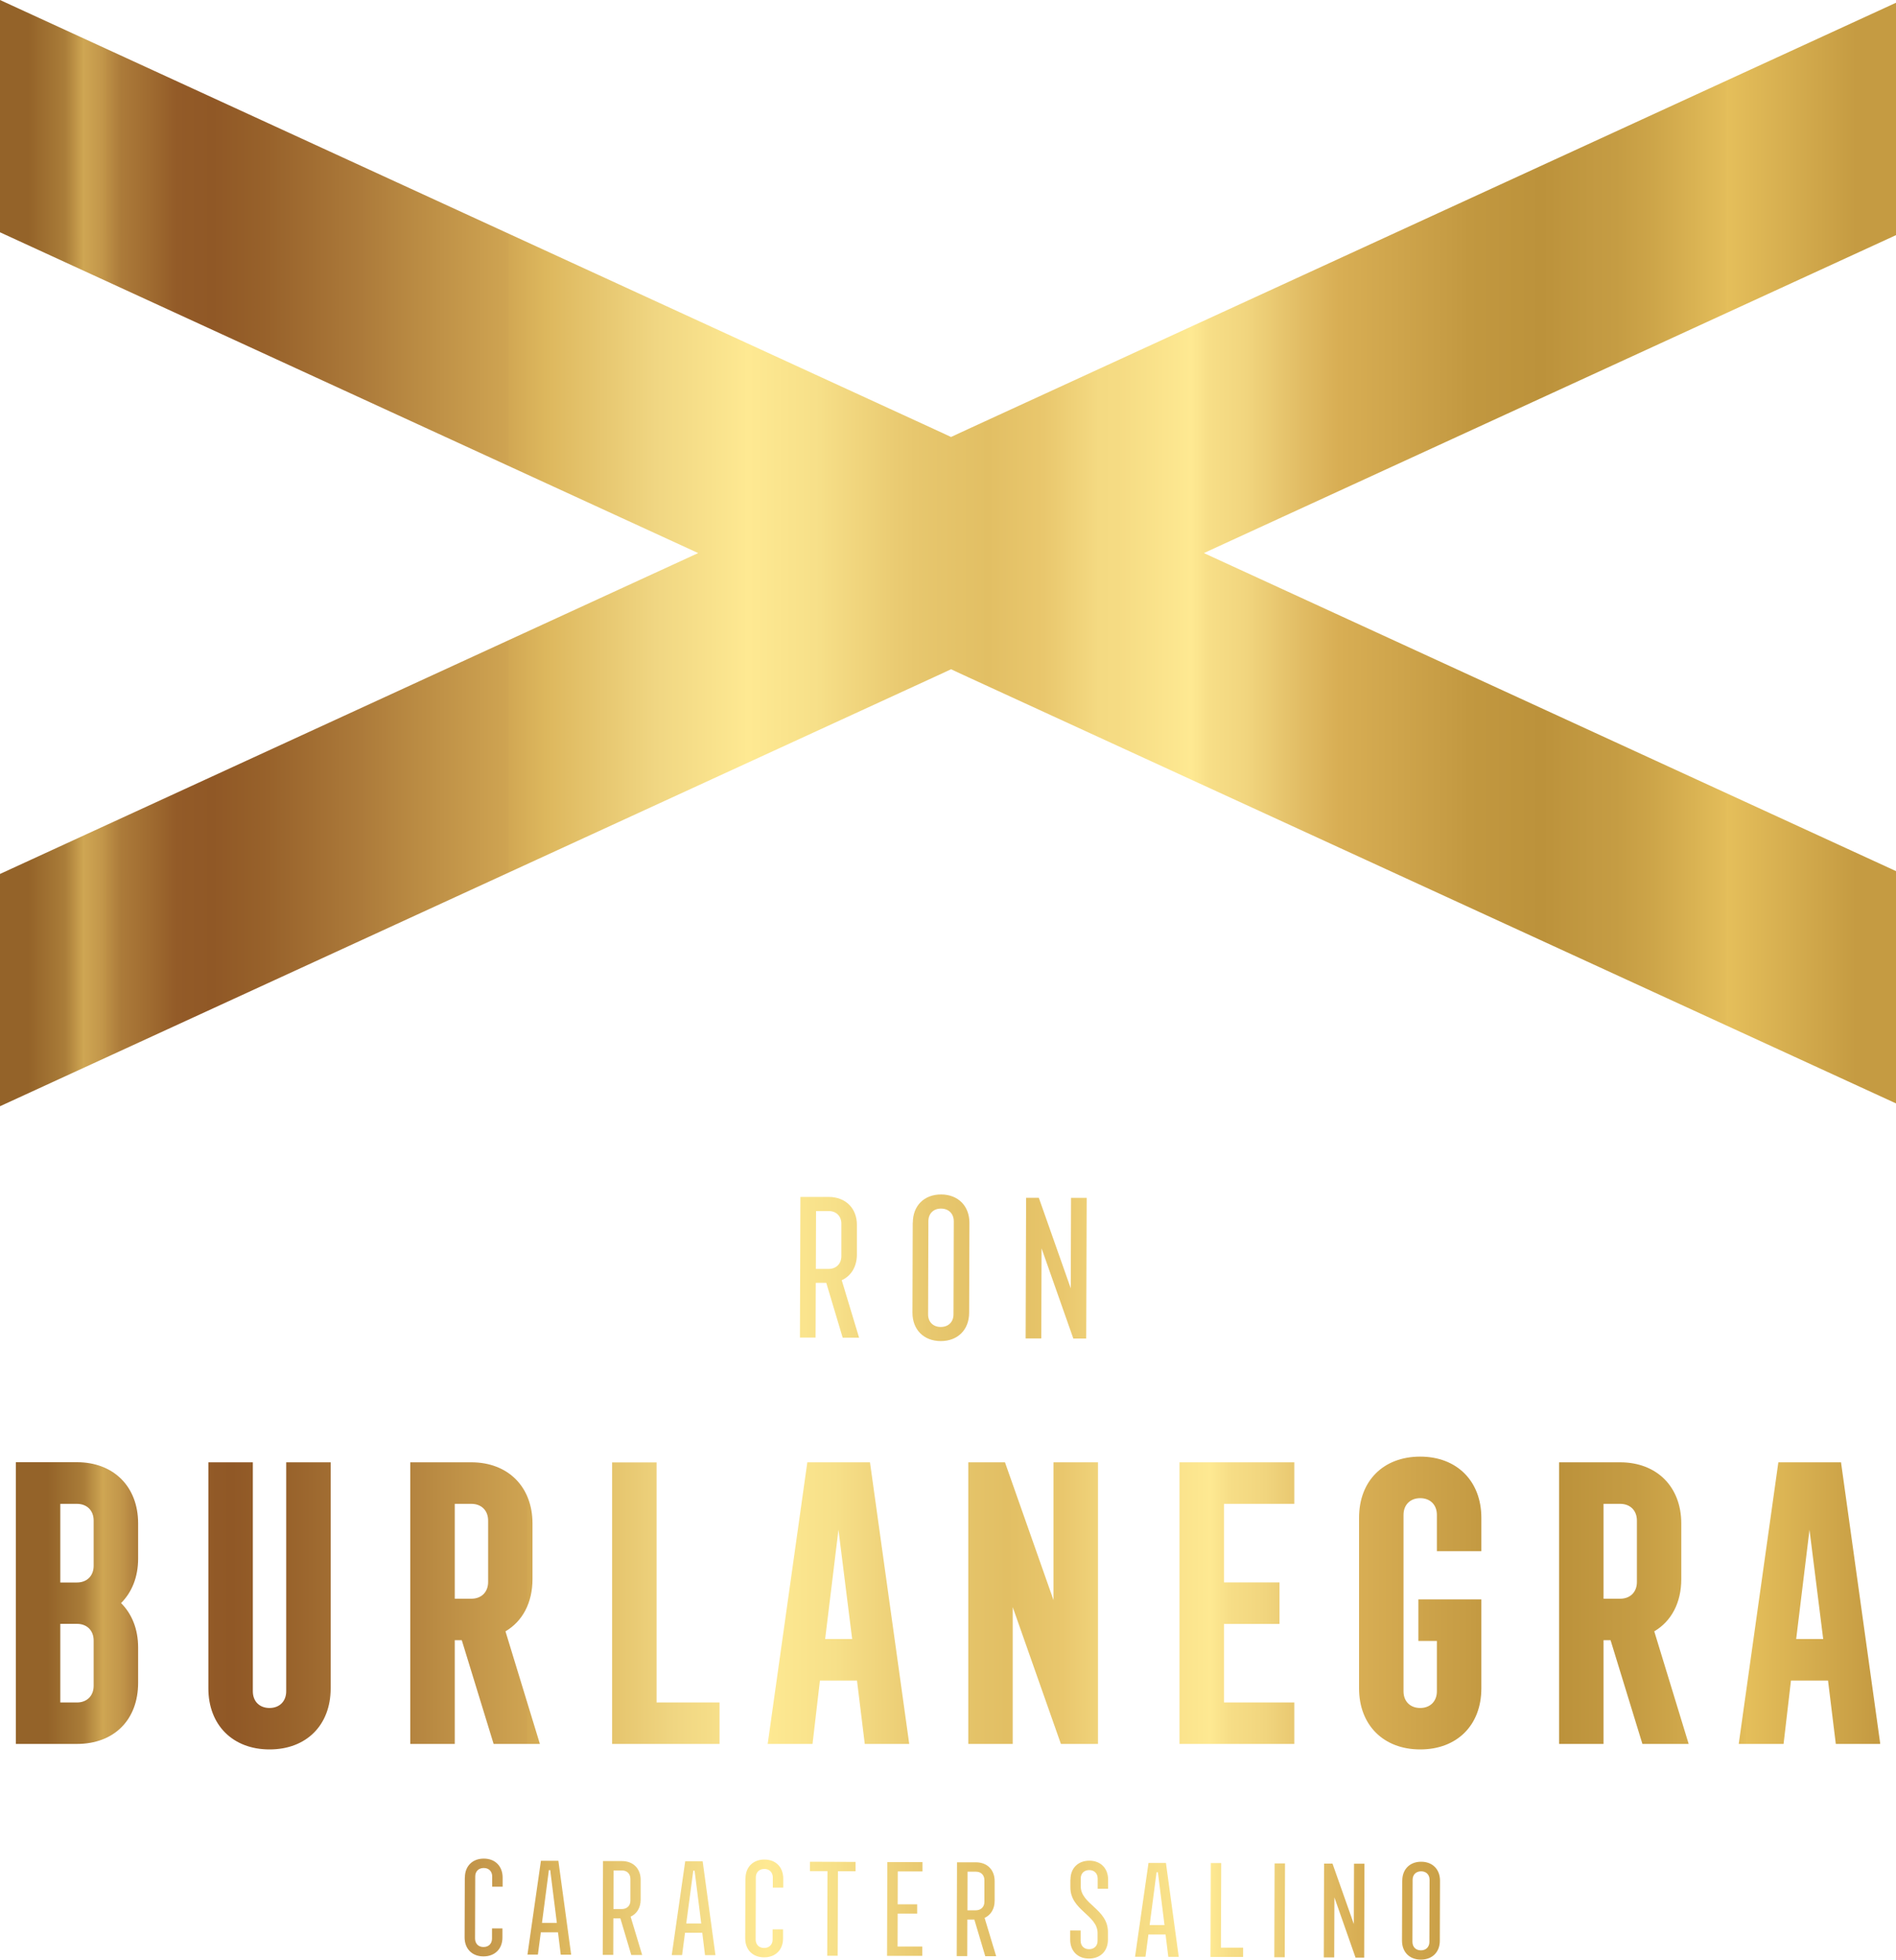 <?xml version="1.0" encoding="UTF-8"?><svg id="Capa_1" xmlns="http://www.w3.org/2000/svg" width="200" height="206.61" xmlns:xlink="http://www.w3.org/1999/xlink" viewBox="0 0 200 206.61"><defs><style>.cls-1{fill:none;}.cls-2{clip-path:url(#clippath-1);}.cls-3{fill:url(#Degradado_sin_nombre_2-2);}.cls-4{fill:url(#Degradado_sin_nombre_2);}.cls-5{clip-path:url(#clippath);}</style><clipPath id="clippath"><path class="cls-1" d="M139.64,206.37h1.1s.02-6.33.02-6.33l2.23,6.35h.91s.03-9.9.03-9.9h-1.1s-.02,6.36-.02,6.36l-2.25-6.37h-.89s-.03,9.9-.03,9.9ZM134.42,206.35h1.1s.03-9.89.03-9.89h-1.1s-.03,9.89-.03,9.89ZM127.69,206.32h3.44s0-.98,0-.98h-2.34s.03-8.92.03-8.92h-1.1s-.03,9.9-.03,9.9ZM121.27,202.96l.73-5.57h.14l.7,5.57h-1.57ZM119.73,206.3h1.1s.31-2.35.31-2.35h1.81s.29,2.36.29,2.36h1.1s-1.35-9.9-1.35-9.9h-1.84s-1.42,9.89-1.42,9.89ZM102.94,201.4h-.89s.01-4.07.01-4.07h.89c.54,0,.89.36.89.9v2.28c0,.53-.37.89-.9.89h0M100.93,206.23h1.1s.01-3.85.01-3.85h.74s1.15,3.86,1.15,3.86h1.15s-1.22-4.04-1.22-4.04c.66-.3,1.06-.95,1.06-1.8v-2.06c.01-1.2-.78-2-1.98-2h-1.99s-.03,9.89-.03,9.89ZM93.58,206.2h3.71s0-.98,0-.98h-2.61s.01-3.47.01-3.47h2.06s0-.98,0-.98h-2.06s.01-3.47.01-3.47h2.61s0-.98,0-.98h-3.71s-.03,9.89-.03,9.89ZM149.88,205.62c-.54,0-.89-.36-.89-.9l.02-6.54c0-.54.36-.89.9-.89.54,0,.89.36.89.9l-.02,6.54c0,.54-.36.89-.89.89h0M147.91,198.28l-.02,6.32c0,1.2.79,2,1.99,2,1.2,0,2-.79,2-1.99l.02-6.33c0-1.2-.79-2-1.99-2h0c-1.19,0-1.99.79-1.99,1.99M85.43,197.27h1.86s-.03,8.92-.03,8.92h1.1s.03-8.91.03-8.91h1.86s0-.98,0-.98l-4.81-.02v.99ZM72.39,202.79l.74-5.57h.14s.7,5.57.7,5.57h-1.57ZM70.85,206.12h1.1s.31-2.35.31-2.35h1.82s.29,2.36.29,2.36h1.1s-1.35-9.9-1.35-9.9h-1.84s-1.42,9.89-1.42,9.89ZM65.6,201.27h-.89s.01-4.07.01-4.07h.89c.54,0,.89.36.89.9v2.28c0,.53-.37.89-.9.89h0M63.59,206.1h1.1s.01-3.85.01-3.85h.74s1.15,3.86,1.15,3.86h1.15s-1.22-4.04-1.22-4.04c.66-.3,1.06-.94,1.06-1.8v-2.06c.01-1.2-.78-2-1.98-2h-1.99s-.03,9.89-.03,9.89ZM57.17,202.73l.73-5.57h.14l.7,5.57h-1.57ZM55.64,206.07h1.1s.31-2.35.31-2.35h1.81s.29,2.36.29,2.36h1.1s-1.35-9.9-1.35-9.9h-1.84s-1.42,9.89-1.42,9.89ZM112.91,198.16v.81c-.01,2.43,2.87,2.92,2.87,4.84v.8c0,.54-.36.89-.9.89-.54,0-.89-.36-.89-.9v-1.07s-1.1,0-1.1,0v.96c0,1.2.79,2,1.98,2,1.2,0,2-.79,2-1.99v-.81c.01-2.43-2.88-2.92-2.87-4.84v-.8c0-.54.36-.89.9-.89.54,0,.89.36.89.9v1.07s1.1,0,1.1,0v-.96c0-1.2-.79-2-1.98-2h0c-1.19,0-1.99.79-1.99,1.99M78.63,198.04l-.02,6.32c0,1.2.79,2,1.99,2,1.2,0,2-.79,2-1.99v-.96s-1.1,0-1.1,0v1.07c0,.54-.36.89-.9.89-.54,0-.89-.36-.89-.9l.02-6.54c0-.54.36-.89.9-.89.53,0,.89.36.89.9v1.07s1.1,0,1.1,0v-.96c0-1.2-.79-2-1.98-2h-.01c-1.19,0-1.99.79-1.99,1.99M49.03,197.94l-.02,6.32c0,1.2.79,2,1.99,2,1.2,0,2-.79,2-1.99v-.96s-1.1,0-1.1,0v1.07c0,.54-.36.89-.9.89-.54,0-.89-.36-.89-.9l.02-6.54c0-.54.36-.89.9-.89.54,0,.89.36.89.9v1.07s1.1,0,1.1,0v-.96c0-1.2-.79-2-1.98-2,0,0,0,0-.01,0-1.19,0-1.99.79-1.99,1.99M6.36,171.2h1.76c1.05,0,1.76.7,1.76,1.76v4.77c0,1.05-.7,1.76-1.76,1.76h-1.76v-8.28ZM6.36,158.55h1.76c1.05,0,1.76.7,1.76,1.76v4.77c0,1.05-.7,1.76-1.76,1.76h-1.76v-8.28ZM1.67,154.17v29.69h6.45c3.91,0,6.45-2.54,6.45-6.45v-3.71c0-1.95-.66-3.55-1.8-4.69,1.13-1.13,1.8-2.73,1.8-4.69v-3.71c0-3.87-2.58-6.45-6.45-6.45H1.67ZM30.19,154.17v24.14c0,1.05-.7,1.76-1.76,1.76s-1.76-.7-1.76-1.76v-24.14h-4.69v23.83c0,3.87,2.58,6.44,6.45,6.44s6.45-2.54,6.45-6.44v-23.83h-4.69ZM47.97,158.55h1.76c1.05,0,1.76.7,1.76,1.76v6.48c0,1.05-.7,1.76-1.76,1.76h-1.76v-10ZM43.28,154.17v29.69h4.69v-10.94h.74l3.36,10.94h4.88l-3.63-11.87c1.8-1.06,2.85-3.01,2.85-5.51v-5.86c0-3.87-2.58-6.45-6.45-6.45h-6.45ZM64.57,154.17v29.69h11.33v-4.37h-6.64v-25.31h-4.69ZM88.44,161.24l1.45,11.56h-2.85l1.41-11.56ZM85.16,154.17l-4.18,29.69h4.73l.78-6.68h3.91l.82,6.68h4.69l-4.14-29.69h-6.6ZM111.13,154.17v14.53l-5.12-14.53h-3.87v29.69h4.69v-14.42l5.08,14.42h3.91v-29.69h-4.69ZM124.42,154.17v29.69h12.11v-4.37h-7.42v-8.28h5.86v-4.38h-5.86v-8.28h7.42v-4.38h-12.11ZM169.15,158.55h1.76c1.05,0,1.76.7,1.76,1.76v6.48c0,1.05-.7,1.76-1.76,1.76h-1.76v-10ZM164.46,154.17v29.69h4.69v-10.94h.74l3.36,10.94h4.88l-3.63-11.87c1.8-1.06,2.85-3.01,2.85-5.51v-5.86c0-3.87-2.58-6.45-6.45-6.45h-6.45ZM190.87,161.24l1.45,11.56h-2.85l1.41-11.56ZM187.59,154.17l-4.18,29.69h4.73l.78-6.68h3.91l.82,6.68h4.69l-4.14-29.69h-6.6ZM143.36,160.03v17.97c0,3.87,2.58,6.44,6.45,6.44s6.45-2.54,6.45-6.44v-9.38h-6.64v4.38h1.95v5.31c0,1.05-.7,1.76-1.76,1.76s-1.76-.7-1.76-1.76v-18.6c0-1.05.7-1.76,1.76-1.76s1.76.7,1.76,1.76v3.83h4.69v-3.52c0-3.87-2.58-6.45-6.45-6.45s-6.45,2.54-6.45,6.45M108.19,141.11h1.65s.03-9.5.03-9.5l3.35,9.51h1.36s.05-14.83.05-14.83h-1.65s-.03,9.54-.03,9.54l-3.37-9.55h-1.34s-.05,14.83-.05,14.83ZM87.4,133.78h-1.34s.02-6.1.02-6.1h1.34c.8,0,1.34.55,1.33,1.35v3.42c-.01.8-.55,1.33-1.35,1.33h0M84.38,141.02h1.65s.02-5.77.02-5.77h1.11s1.73,5.78,1.73,5.78h1.73s-1.83-6.06-1.83-6.06c.99-.45,1.59-1.42,1.6-2.69v-3.09c.02-1.79-1.17-2.99-2.97-3h-2.99s-.05,14.83-.05,14.83ZM99.23,139.9c-.8,0-1.34-.54-1.33-1.34l.03-9.81c0-.8.54-1.34,1.34-1.33.8,0,1.34.54,1.34,1.34l-.03,9.81c0,.8-.54,1.33-1.34,1.33h0M96.28,128.91l-.03,9.48c0,1.79,1.18,2.99,2.98,3,1.79,0,2.99-1.18,3-2.98l.03-9.48c0-1.79-1.19-2.99-2.98-3h-.01c-1.79,0-2.98,1.19-2.98,2.98"/></clipPath><linearGradient id="Degradado_sin_nombre_2" x1="24.79" y1="365.34" x2="25.31" y2="365.34" gradientTransform="translate(-9346.95 137950.73) scale(377.14 -377.14)" gradientUnits="userSpaceOnUse"><stop offset="0" stop-color="#946329"/><stop offset=".01" stop-color="#946329"/><stop offset=".03" stop-color="#aa7d39"/><stop offset=".04" stop-color="#cfa653"/><stop offset=".05" stop-color="#c2964a"/><stop offset=".06" stop-color="#ac7b3a"/><stop offset=".08" stop-color="#9c672e"/><stop offset=".09" stop-color="#935b28"/><stop offset=".11" stop-color="#905826"/><stop offset=".14" stop-color="#98622b"/><stop offset=".19" stop-color="#ac7a3a"/><stop offset=".22" stop-color="#ba8b43"/><stop offset=".27" stop-color="#cfa452"/><stop offset=".27" stop-color="#d1a753"/><stop offset=".29" stop-color="#ddb75d"/><stop offset=".35" stop-color="#f0d682"/><stop offset=".4" stop-color="#fee992"/><stop offset=".44" stop-color="#f6df88"/><stop offset=".44" stop-color="#f6de87"/><stop offset=".48" stop-color="#eacb72"/><stop offset=".49" stop-color="#e7c76e"/><stop offset=".53" stop-color="#e2bf64"/><stop offset=".56" stop-color="#e9c76d"/><stop offset=".59" stop-color="#f4da82"/><stop offset=".6" stop-color="#f5db83"/><stop offset=".64" stop-color="#fee992"/><stop offset=".65" stop-color="#f7de87"/><stop offset=".67" stop-color="#f1d57e"/><stop offset=".7" stop-color="#e1bc64"/><stop offset=".72" stop-color="#d8ae54"/><stop offset=".75" stop-color="#cfa54c"/><stop offset=".78" stop-color="#c69c44"/><stop offset=".79" stop-color="#c29840"/><stop offset=".83" stop-color="#bc923b"/><stop offset=".86" stop-color="#c39a42"/><stop offset=".87" stop-color="#c59c43"/><stop offset=".89" stop-color="#cda549"/><stop offset=".93" stop-color="#e3bd5a"/><stop offset=".93" stop-color="#e5bf5b"/><stop offset="1" stop-color="#c59b42"/><stop offset="1" stop-color="#c59b42"/></linearGradient><clipPath id="clippath-1"><polygon class="cls-1" points="0 24.49 65.33 54.49 73.65 58.31 65.33 62.13 0 92.14 0 116.63 98.57 71.37 100.32 70.56 102.07 71.37 200 116.33 200 91.84 135.31 62.13 126.99 58.31 135.31 54.49 200 24.79 200 .29 102.07 45.26 100.32 46.07 98.57 45.26 0 0 0 24.49"/></clipPath><linearGradient id="Degradado_sin_nombre_2-2" x1="24.8" y1="365.08" x2="25.32" y2="365.08" gradientTransform="translate(-9513.45 140085.25) scale(383.55 -383.55)" xlink:href="#Degradado_sin_nombre_2"/></defs><g class="cls-5"><rect class="cls-4" x="1.67" y="125.93" width="196.66" height="80.68"/></g><g class="cls-2"><rect class="cls-3" x="0" y="0" width="200" height="116.63"/></g></svg>